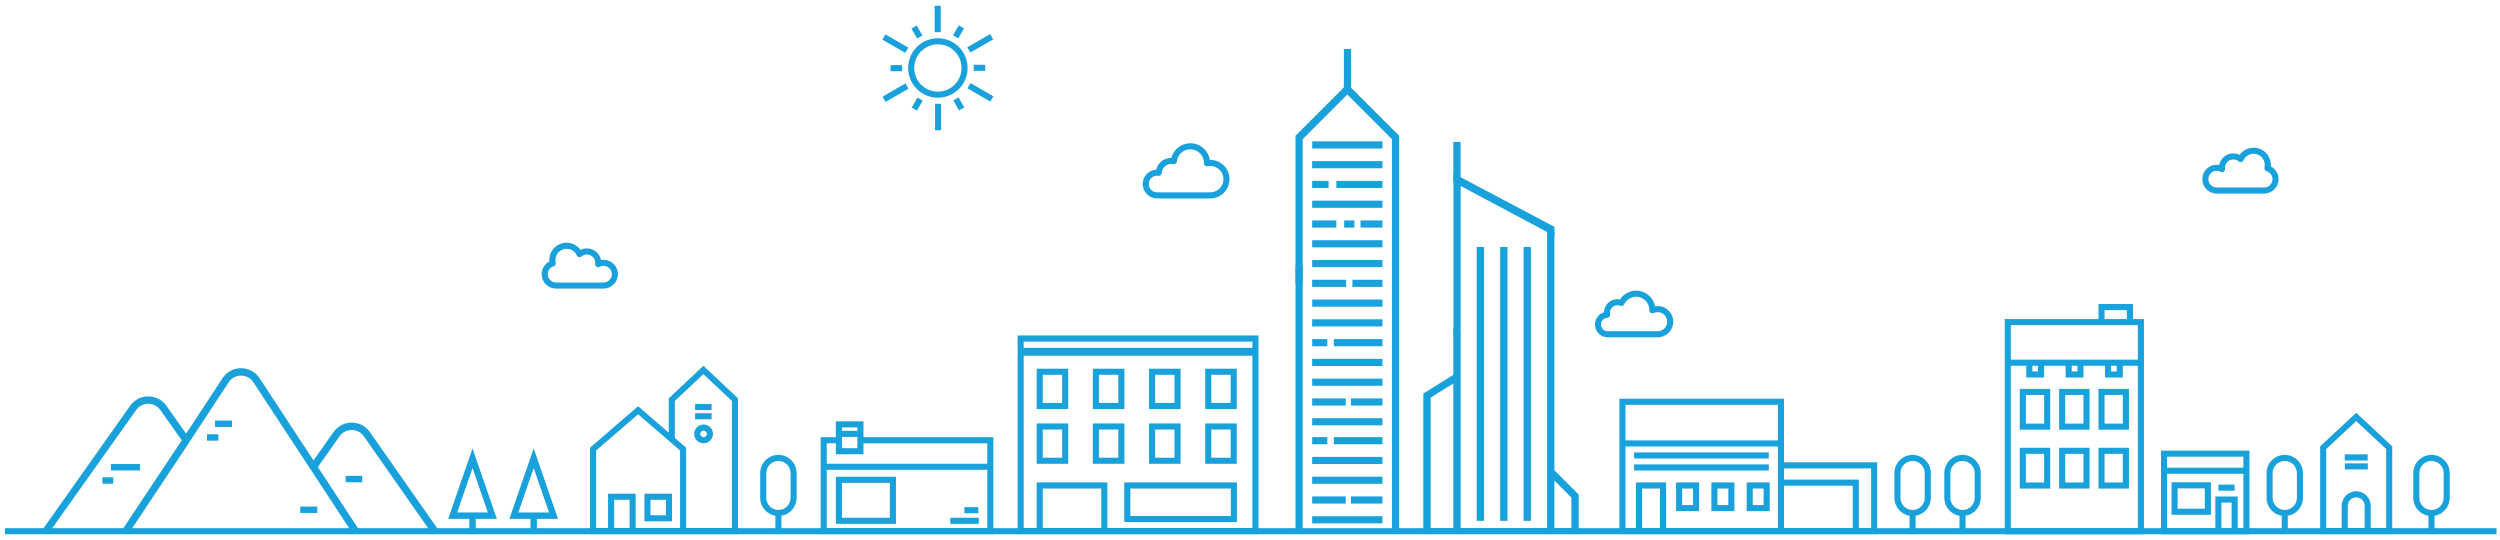<svg width="338" height="73" viewBox="0 0 338 73" fill="none" xmlns="http://www.w3.org/2000/svg">
<path d="M337.527 71.408H0.668V72.232H337.527V71.408Z" fill="#19A1DB"/>
<path d="M196.489 44.337V50.677L192.435 53.205V63.324H193.425V53.753L196.489 51.843V71.408H193.425V62.859H192.435V72.058H213.442V66.863L210.158 63.582V31.33H209.168V71.408H197.479V45.325M212.453 71.408H210.158V64.98L212.453 67.273V71.408Z" fill="#19A1DB"/>
<path d="M200.645 33.392H199.655V70.42H200.645V33.392Z" fill="#19A1DB"/>
<path d="M203.81 33.392H202.821V70.42H203.81V33.392Z" fill="#19A1DB"/>
<path d="M206.977 33.392H205.987V70.42H206.977V33.392Z" fill="#19A1DB"/>
<path d="M210.172 30.672L196.5 23.441V45.474H197.48V25.144L210.172 31.902" fill="#19A1DB"/>
<path d="M197.472 19.191H196.492V24.67H197.472V19.191Z" fill="#19A1DB"/>
<path d="M176.122 35.877H175.154V71.936H176.122V35.877Z" fill="#19A1DB"/>
<path d="M182.156 11.346L175.154 18.348V38.293H176.122V18.814L182.156 12.78L188.191 18.814V71.665H189.159V18.348L182.156 11.346Z" fill="#19A1DB"/>
<path d="M186.907 19.111H177.406V20.077H186.907V19.111Z" fill="#19A1DB"/>
<path d="M182.659 6.62H181.69V11.974H182.659V6.62Z" fill="#19A1DB"/>
<path d="M186.907 21.784H177.406V22.75H186.907V21.784Z" fill="#19A1DB"/>
<path d="M186.907 24.457H180.675V25.423H186.907V24.457Z" fill="#19A1DB"/>
<path d="M179.622 24.457H177.406V25.423H179.622V24.457Z" fill="#19A1DB"/>
<path d="M186.907 27.131H177.406V28.097H186.907V27.131Z" fill="#19A1DB"/>
<path d="M186.907 29.804H183.938V30.77H186.907V29.804Z" fill="#19A1DB"/>
<path d="M183.122 29.804H181.729V30.77H183.122V29.804Z" fill="#19A1DB"/>
<path d="M180.675 29.804H177.406V30.77H180.675V29.804Z" fill="#19A1DB"/>
<path d="M186.907 32.478H177.406V33.444H186.907V32.478Z" fill="#19A1DB"/>
<path d="M186.907 35.151H177.406V36.117H186.907V35.151Z" fill="#19A1DB"/>
<path d="M186.907 37.824H182.85V38.79H186.907V37.824Z" fill="#19A1DB"/>
<path d="M182.001 37.824H177.406V38.79H182.001V37.824Z" fill="#19A1DB"/>
<path d="M186.907 40.498H177.406V41.464H186.907V40.498Z" fill="#19A1DB"/>
<path d="M186.907 43.171H177.406V44.137H186.907V43.171Z" fill="#19A1DB"/>
<path d="M186.907 45.845H180.335V46.811H186.907V45.845Z" fill="#19A1DB"/>
<path d="M179.452 45.845H177.406V46.811H179.452V45.845Z" fill="#19A1DB"/>
<path d="M186.907 48.518H177.406V49.484H186.907V48.518Z" fill="#19A1DB"/>
<path d="M186.907 51.191H177.406V52.157H186.907V51.191Z" fill="#19A1DB"/>
<path d="M186.906 53.865H182.646V54.831H186.906V53.865Z" fill="#19A1DB"/>
<path d="M181.944 53.865H177.406V54.831H181.944V53.865Z" fill="#19A1DB"/>
<path d="M186.907 56.538H177.406V57.505H186.907V56.538Z" fill="#19A1DB"/>
<path d="M186.907 59.099H180.335V60.065H186.907V59.099Z" fill="#19A1DB"/>
<path d="M179.452 59.099H177.406V60.065H179.452V59.099Z" fill="#19A1DB"/>
<path d="M186.907 61.772H177.406V62.738H186.907V61.772Z" fill="#19A1DB"/>
<path d="M186.907 64.446H177.406V65.412H186.907V64.446Z" fill="#19A1DB"/>
<path d="M186.906 67.119H182.646V68.085H186.906V67.119Z" fill="#19A1DB"/>
<path d="M181.944 67.119H177.406V68.085H181.944V67.119Z" fill="#19A1DB"/>
<path d="M186.907 69.793H177.406V70.759H186.907V69.793Z" fill="#19A1DB"/>
<path d="M132.332 70H128.472V70.823H132.332V70Z" fill="#19A1DB"/>
<path d="M105.241 61.499C103.883 61.499 102.778 62.605 102.778 63.965V67.307C102.778 68.526 103.667 69.541 104.83 69.737V71.82H105.653V69.737C106.816 69.541 107.705 68.526 107.705 67.307V63.965C107.705 62.605 106.6 61.499 105.241 61.499ZM106.882 67.307C106.882 68.213 106.146 68.949 105.241 68.949C104.337 68.949 103.601 68.212 103.601 67.307V63.965C103.601 63.059 104.337 62.323 105.241 62.323C106.146 62.323 106.882 63.059 106.882 63.965V67.307Z" fill="#19A1DB"/>
<path d="M258.583 61.499C257.225 61.499 256.12 62.605 256.12 63.965V67.307C256.12 68.526 257.009 69.541 258.172 69.737V71.82H258.995V69.737C260.158 69.541 261.047 68.526 261.047 67.307V63.965C261.047 62.605 259.942 61.499 258.583 61.499ZM260.224 67.307C260.224 68.213 259.488 68.949 258.583 68.949C257.679 68.949 256.943 68.212 256.943 67.307V63.965C256.943 63.059 257.679 62.323 258.583 62.323C259.488 62.323 260.224 63.059 260.224 63.965V67.307Z" fill="#19A1DB"/>
<path d="M265.332 61.499C263.974 61.499 262.869 62.605 262.869 63.965V67.307C262.869 68.526 263.758 69.541 264.921 69.737V71.82H265.744V69.737C266.907 69.541 267.796 68.526 267.796 67.307V63.965C267.796 62.605 266.691 61.499 265.332 61.499ZM266.973 67.307C266.973 68.213 266.237 68.949 265.332 68.949C264.428 68.949 263.692 68.212 263.692 67.307V63.965C263.692 63.059 264.428 62.323 265.332 62.323C266.237 62.323 266.973 63.059 266.973 63.965V67.307Z" fill="#19A1DB"/>
<path d="M308.899 61.499C307.54 61.499 306.435 62.605 306.435 63.965V67.307C306.435 68.526 307.324 69.541 308.487 69.737V71.82H309.31V69.737C310.474 69.541 311.362 68.526 311.362 67.307V63.965C311.362 62.605 310.257 61.499 308.899 61.499ZM310.539 67.307C310.539 68.213 309.803 68.949 308.899 68.949C307.994 68.949 307.258 68.212 307.258 67.307V63.965C307.258 63.059 307.994 62.323 308.899 62.323C309.803 62.323 310.539 63.059 310.539 63.965V67.307Z" fill="#19A1DB"/>
<path d="M328.739 61.499C327.38 61.499 326.275 62.605 326.275 63.965V67.307C326.275 68.526 327.164 69.541 328.327 69.737V71.82H329.15V69.737C330.314 69.541 331.203 68.526 331.203 67.307V63.965C331.203 62.605 330.097 61.499 328.739 61.499ZM330.38 67.307C330.38 68.213 329.643 68.949 328.739 68.949C327.835 68.949 327.098 68.212 327.098 67.307V63.965C327.098 63.059 327.835 62.323 328.739 62.323C329.643 62.323 330.38 63.059 330.38 63.965V67.307Z" fill="#19A1DB"/>
<path d="M90.416 53.853V58.5L86.269 54.92L79.772 60.528V72.208H99.782V53.853L95.099 49.455L90.416 53.853ZM83.03 71.385V67.576H85.118V71.385H83.03ZM85.941 71.385V66.752H82.207V71.385H80.596V60.906L86.27 56.008L91.944 60.906V71.385H85.941ZM98.959 71.385H92.766V60.529L91.239 59.211V54.21L95.099 50.585L98.959 54.21L98.959 71.385Z" fill="#19A1DB"/>
<path d="M87.123 70.489H90.857V66.752H87.123V70.489ZM87.946 67.576H90.034V69.665H87.946V67.576Z" fill="#19A1DB"/>
<path d="M96.208 54.623H93.977V55.446H96.208V54.623Z" fill="#19A1DB"/>
<path d="M96.208 55.865H93.977V56.688H96.208V55.865Z" fill="#19A1DB"/>
<path d="M95.123 57.392C94.422 57.392 93.852 57.963 93.852 58.664C93.852 59.365 94.422 59.935 95.123 59.935C95.823 59.935 96.394 59.365 96.394 58.664C96.394 57.963 95.823 57.392 95.123 57.392ZM95.123 59.111C94.876 59.111 94.675 58.91 94.675 58.663C94.675 58.416 94.876 58.215 95.123 58.215C95.37 58.215 95.57 58.416 95.57 58.663C95.57 58.91 95.37 59.111 95.123 59.111Z" fill="#19A1DB"/>
<path d="M121.132 64.46H113.007V70.823H121.132V64.46ZM120.309 70H113.83V65.284H120.309V70Z" fill="#19A1DB"/>
<path d="M132.269 68.567H130.385V69.39H132.269V68.567Z" fill="#19A1DB"/>
<path d="M116.741 56.963H113.006V59.111H110.954V72.208H134.305V59.111H116.741L116.741 56.963ZM113.829 59.076H115.918V60.592H113.829V59.076ZM115.918 57.786V58.252H113.829V57.786H115.918ZM133.482 71.384H111.777V63.517H133.482V71.384ZM133.482 59.935V62.693H111.777V59.935H113.006V61.416H116.74V59.935H133.482Z" fill="#19A1DB"/>
<path d="M151.996 70.585H167.233V65.225H151.996V70.585ZM152.819 66.048H166.409V69.761H152.819V66.048Z" fill="#19A1DB"/>
<path d="M144.424 57.249H140.159V62.705H144.424V57.249ZM143.601 61.882H140.982V58.073H143.601V61.882Z" fill="#19A1DB"/>
<path d="M152.019 57.249H147.754V62.705H152.019V57.249ZM151.196 61.882H148.577V58.073H151.196V61.882Z" fill="#19A1DB"/>
<path d="M159.614 57.249H155.349V62.705H159.614V57.249ZM158.791 61.882H156.172V58.073H158.791V61.882Z" fill="#19A1DB"/>
<path d="M167.209 57.249H162.944V62.705H167.209V57.249ZM166.386 61.882H163.767V58.073H166.386V61.882Z" fill="#19A1DB"/>
<path d="M144.424 49.848H140.159V55.304H144.424V49.848ZM143.601 54.48H140.982V50.671H143.601V54.48Z" fill="#19A1DB"/>
<path d="M152.019 49.848H147.754V55.304H152.019V49.848ZM151.196 54.48H148.577V50.671H151.196V54.48Z" fill="#19A1DB"/>
<path d="M159.614 49.848H155.349V55.304H159.614V49.848ZM158.791 54.48H156.172V50.671H158.791V54.48Z" fill="#19A1DB"/>
<path d="M167.209 49.848H162.944V55.304H167.209V49.848ZM166.386 54.48H163.767V50.671H166.386V54.48Z" fill="#19A1DB"/>
<path d="M137.582 72.208H170.145V45.358H137.582V72.208ZM140.982 71.384V66.048H148.893V71.384H140.982ZM169.321 71.384H149.717V65.224H140.159V71.384H138.405V48.092H169.322L169.321 71.384ZM138.405 46.181H169.321V47.029H138.405V46.181Z" fill="#19A1DB"/>
<path d="M313.684 60.347V72.208H323.433V60.347L318.559 55.809L313.684 60.347ZM317.419 71.385V68.382C317.419 67.754 317.93 67.242 318.559 67.242C319.187 67.242 319.698 67.754 319.698 68.382V71.385H317.419ZM322.61 71.385H320.521V68.382C320.521 67.3 319.641 66.419 318.559 66.419C317.477 66.419 316.596 67.3 316.596 68.382V71.385H314.508V60.706L318.559 56.934L322.61 60.706V71.385Z" fill="#19A1DB"/>
<path d="M320.11 61.43H317.008V62.254H320.11V61.43Z" fill="#19A1DB"/>
<path d="M320.133 62.645H317.031V63.469H320.133V62.645Z" fill="#19A1DB"/>
<path d="M241.197 53.906H218.944V72.208H253.798V62.502H241.197V53.906ZM219.767 54.73H240.374V59.541H219.767V54.73ZM222.01 71.384V66.047H224.433V71.384H222.01ZM240.374 71.384H225.256V65.224H221.187V71.384H219.767V60.365H240.374V71.384ZM241.197 71.384V65.665H250.493V71.384H241.197ZM252.974 63.326V71.384H251.316V64.842H241.197V63.326H252.974Z" fill="#19A1DB"/>
<path d="M226.605 69.104H229.72V65.225H226.605V69.104ZM227.428 66.048H228.897V68.281H227.428V66.048Z" fill="#19A1DB"/>
<path d="M231.377 69.104H234.492V65.225H231.377V69.104ZM232.2 66.048H233.669V68.281H232.2V66.048Z" fill="#19A1DB"/>
<path d="M236.149 69.104H239.264V65.225H236.149V69.104ZM236.972 66.048H238.441V68.281H236.972V66.048Z" fill="#19A1DB"/>
<path d="M239.14 61.165H220.931V61.989H239.14V61.165Z" fill="#19A1DB"/>
<path d="M239.14 62.788H220.931V63.612H239.14V62.788Z" fill="#19A1DB"/>
<path d="M273.072 58.095H277.187V52.578H273.072V58.095ZM273.895 53.401H276.364V57.272H273.895V53.401Z" fill="#19A1DB"/>
<path d="M278.394 58.095H282.509V52.578H278.394V58.095ZM279.217 53.401H281.686V57.272H279.217V53.401Z" fill="#19A1DB"/>
<path d="M283.716 58.095H287.831V52.578H283.716V58.095ZM284.539 53.401H287.008V57.272H284.539V53.401Z" fill="#19A1DB"/>
<path d="M273.072 66.056H277.187V60.538H273.072V66.056ZM273.895 61.362H276.364V65.232H273.895V61.362Z" fill="#19A1DB"/>
<path d="M278.394 66.056H282.509V60.538H278.394V66.056ZM279.217 61.362H281.686V65.232H279.217V61.362Z" fill="#19A1DB"/>
<path d="M283.716 66.056H287.831V60.538H283.716V66.056ZM284.539 61.362H287.008V65.232H284.539V61.362Z" fill="#19A1DB"/>
<path d="M288.38 41.103H283.717V43.135H271.042V72.232H289.862V43.135H288.38V41.103ZM284.54 41.927H287.557V43.135H284.54V41.927ZM289.039 71.408H271.865V49.448H273.95V51.04H276.364V49.448H279.272V51.04H281.686V49.448H284.594V51.04H287.009V49.448H289.039V71.408ZM274.773 49.448H275.541V50.217H274.773V49.448ZM280.095 49.448H280.863V50.217H280.095V49.448ZM285.417 49.448H286.186V50.217H285.417V49.448ZM289.039 43.958V48.625H271.865V43.958H289.039Z" fill="#19A1DB"/>
<path d="M292.167 60.923V72.232H304.128V60.923H292.167ZM300.342 71.409V67.95H301.714V71.409H300.342ZM303.305 71.409H302.537V67.126H299.519V71.409H292.99V64.052H303.305V71.409ZM303.305 61.746V63.228H292.99V61.746H303.305Z" fill="#19A1DB"/>
<path d="M302.125 65.52H299.931V66.343H302.125V65.52Z" fill="#19A1DB"/>
<path d="M298.915 65.205H293.593V69.597H298.915V65.205ZM298.092 68.773H294.416V66.028H298.092V68.773Z" fill="#19A1DB"/>
<path d="M126.802 5.168C124.585 5.168 122.781 6.973 122.781 9.191C122.781 11.409 124.585 13.213 126.802 13.213C129.018 13.213 130.822 11.409 130.822 9.191C130.822 6.973 129.018 5.168 126.802 5.168ZM126.802 12.39C125.039 12.39 123.604 10.955 123.604 9.191C123.604 7.427 125.039 5.992 126.802 5.992C128.565 5.992 129.999 7.427 129.999 9.191C129.999 10.955 128.565 12.39 126.802 12.39Z" fill="#19A1DB"/>
<path d="M127.189 0.773H126.366V4.347H127.189V0.773Z" fill="#19A1DB"/>
<path d="M123.936 3.45L123.223 3.861L124.003 5.212L124.716 4.8L123.936 3.45Z" fill="#19A1DB"/>
<path d="M119.709 4.646L119.297 5.36L122.39 7.146L122.802 6.433L119.709 4.646Z" fill="#19A1DB"/>
<path d="M121.96 8.803H120.402V9.627H121.96V8.803Z" fill="#19A1DB"/>
<path d="M122.415 11.278L119.322 13.064L119.734 13.777L122.827 11.991L122.415 11.278Z" fill="#19A1DB"/>
<path d="M124.044 13.192L123.265 14.543L123.978 14.954L124.757 13.604L124.044 13.192Z" fill="#19A1DB"/>
<path d="M127.237 14.035H126.414V17.609H127.237V14.035Z" fill="#19A1DB"/>
<path d="M129.598 13.165L128.885 13.577L129.664 14.928L130.377 14.516L129.598 13.165Z" fill="#19A1DB"/>
<path d="M131.212 11.236L130.801 11.949L133.894 13.736L134.305 13.023L131.212 11.236Z" fill="#19A1DB"/>
<path d="M133.201 8.755H131.643V9.579H133.201V8.755Z" fill="#19A1DB"/>
<path d="M133.87 4.605L130.777 6.392L131.188 7.105L134.281 5.319L133.87 4.605Z" fill="#19A1DB"/>
<path d="M129.624 3.427L128.845 4.777L129.558 5.189L130.337 3.838L129.624 3.427Z" fill="#19A1DB"/>
<path d="M163.626 21.614C163.606 21.614 163.587 21.614 163.567 21.615C163.369 20.341 162.265 19.363 160.938 19.363C159.712 19.363 158.669 20.188 158.365 21.34H158.359C157.375 21.34 156.541 22.014 156.31 22.936C155.295 23.002 154.49 23.849 154.49 24.881C154.49 25.912 155.364 26.829 156.438 26.829H163.626C165.063 26.829 166.232 25.66 166.232 24.222C166.232 22.784 165.063 21.614 163.626 21.614ZM163.626 26.006H156.438C155.818 26.006 155.313 25.501 155.313 24.881C155.313 24.26 155.818 23.755 156.438 23.755C156.492 23.755 156.547 23.759 156.601 23.767C156.716 23.784 156.832 23.751 156.921 23.678C157.011 23.605 157.065 23.498 157.071 23.382C157.108 22.698 157.674 22.163 158.359 22.163C158.446 22.163 158.534 22.172 158.618 22.189C158.732 22.212 158.85 22.187 158.944 22.118C159.037 22.049 159.098 21.945 159.11 21.829C159.209 20.893 159.995 20.187 160.938 20.187C161.951 20.187 162.776 21.012 162.776 22.026L162.775 22.062C162.772 22.187 162.827 22.306 162.923 22.387C163.019 22.467 163.146 22.498 163.268 22.474C163.385 22.45 163.506 22.438 163.626 22.438C164.609 22.438 165.409 23.238 165.409 24.222C165.409 25.206 164.609 26.006 163.626 26.006Z" fill="#19A1DB"/>
<path d="M81.596 35.12C81.482 35.12 81.368 35.129 81.257 35.149C81.079 34.257 80.29 33.582 79.346 33.582C79.048 33.582 78.756 33.651 78.492 33.78C78.058 33.181 77.358 32.814 76.603 32.814C75.317 32.814 74.271 33.861 74.271 35.147C74.271 35.211 74.273 35.275 74.279 35.339C73.646 35.67 73.228 36.338 73.228 37.069C73.228 38.143 74.102 39.017 75.176 39.017H81.596C82.67 39.017 83.544 38.143 83.544 37.069C83.544 35.993 82.67 35.12 81.596 35.12ZM81.596 38.194H75.176C74.556 38.194 74.051 37.689 74.051 37.069C74.051 36.575 74.381 36.131 74.853 35.99C75.062 35.928 75.186 35.712 75.136 35.5C75.108 35.384 75.094 35.265 75.094 35.147C75.094 34.315 75.771 33.637 76.603 33.637C77.195 33.637 77.735 33.987 77.979 34.528C78.033 34.646 78.138 34.731 78.264 34.76C78.389 34.788 78.522 34.756 78.62 34.673C78.823 34.501 79.081 34.406 79.347 34.406C79.967 34.406 80.472 34.911 80.472 35.532C80.472 35.575 80.469 35.618 80.463 35.665C80.445 35.818 80.514 35.967 80.641 36.053C80.767 36.139 80.931 36.148 81.066 36.076C81.23 35.988 81.409 35.943 81.596 35.943C82.216 35.943 82.721 36.448 82.721 37.069C82.721 37.689 82.216 38.194 81.596 38.194Z" fill="#19A1DB"/>
<path d="M307.013 22.493C307.018 22.428 307.021 22.365 307.021 22.3C307.021 21.014 305.975 19.967 304.689 19.967C303.933 19.967 303.233 20.335 302.8 20.933C302.535 20.804 302.243 20.736 301.945 20.736C301.002 20.736 300.213 21.41 300.035 22.303C299.923 22.283 299.809 22.273 299.696 22.273C298.621 22.273 297.748 23.148 297.748 24.222C297.748 25.296 298.621 26.171 299.696 26.171H306.116C307.19 26.171 308.063 25.296 308.063 24.222C308.063 23.491 307.645 22.824 307.013 22.493ZM306.116 25.347H299.696C299.076 25.347 298.571 24.842 298.571 24.222C298.571 23.602 299.076 23.096 299.696 23.096C299.883 23.096 300.062 23.141 300.226 23.229C300.361 23.302 300.525 23.293 300.652 23.207C300.778 23.121 300.846 22.971 300.828 22.818C300.823 22.771 300.82 22.727 300.82 22.685C300.82 22.064 301.325 21.559 301.945 21.559C302.21 21.559 302.468 21.654 302.671 21.826C302.77 21.909 302.902 21.941 303.028 21.913C303.154 21.884 303.26 21.798 303.312 21.681C303.556 21.14 304.096 20.79 304.688 20.79C305.52 20.79 306.197 21.468 306.197 22.3C306.197 22.418 306.183 22.537 306.156 22.653C306.105 22.865 306.229 23.081 306.438 23.143C306.911 23.284 307.24 23.728 307.24 24.221C307.24 24.842 306.736 25.347 306.116 25.347Z" fill="#19A1DB"/>
<path d="M224.113 41.378C223.995 41.378 223.879 41.387 223.765 41.407C223.534 40.204 222.474 39.292 221.205 39.292C220.322 39.292 219.498 39.747 219.022 40.477C218.91 40.456 218.796 40.445 218.681 40.445C217.687 40.445 216.874 41.239 216.844 42.227C216.141 42.449 215.636 43.108 215.636 43.876C215.636 44.83 216.411 45.605 217.364 45.605H224.113C225.278 45.605 226.226 44.657 226.226 43.492C226.226 42.326 225.278 41.378 224.113 41.378ZM217.364 44.782C216.865 44.782 216.459 44.376 216.459 43.876C216.459 43.377 216.832 43.002 217.307 42.972C217.426 42.965 217.535 42.907 217.608 42.813C217.68 42.719 217.708 42.599 217.685 42.482C217.673 42.417 217.666 42.35 217.666 42.284C217.666 41.724 218.122 41.268 218.681 41.268C218.814 41.268 218.943 41.294 219.065 41.343C219.267 41.426 219.499 41.336 219.593 41.138C219.886 40.517 220.519 40.115 221.206 40.115C222.189 40.115 222.989 40.916 222.989 41.9L222.988 41.939C222.985 42.081 223.056 42.215 223.175 42.292C223.294 42.37 223.444 42.381 223.573 42.321C223.744 42.242 223.926 42.202 224.115 42.202C224.826 42.202 225.404 42.78 225.404 43.492C225.404 44.203 224.826 44.782 224.115 44.782H217.364Z" fill="#19A1DB"/>
<path fill-rule="evenodd" clip-rule="evenodd" d="M30.078 51.137C31.264 49.331 33.911 49.331 35.097 51.137L42.385 62.244L45.101 58.403C46.301 56.706 48.82 56.713 50.01 58.416L59.285 71.664L58.465 72.238L49.191 58.989C48.397 57.854 46.718 57.849 45.918 58.98L42.974 63.142L48.7 71.866H47.773V71.366L47.355 71.64L34.26 51.685C33.47 50.481 31.705 50.481 30.915 51.685L25.084 60.571L25.083 60.573L17.434 72.072L16.601 71.518L24.248 60.022L24.25 60.019L24.572 59.528L21.678 55.434C20.881 54.307 19.208 54.307 18.411 55.434L6.681 71.944H5.512L17.594 54.857C18.79 53.166 21.299 53.166 22.495 54.857L25.162 58.629L30.078 51.137Z" fill="#19A1DB"/>
<path d="M18.929 62.737H14.996V63.604H18.929V62.737Z" fill="#19A1DB"/>
<path d="M15.316 64.527H13.844V65.394H15.316V64.527Z" fill="#19A1DB"/>
<path d="M42.897 68.486H40.594V69.352H42.897V68.486Z" fill="#19A1DB"/>
<path d="M31.373 56.858H29.076V57.724H31.373V56.858Z" fill="#19A1DB"/>
<path d="M29.523 58.712H27.987V59.578H29.523V58.712Z" fill="#19A1DB"/>
<path d="M48.978 64.336H46.738V65.202H48.978V64.336Z" fill="#19A1DB"/>
<path d="M67.174 70.149L63.885 60.626L60.596 70.149H63.451V71.799H64.319V70.149H67.174ZM63.885 63.283L65.957 69.283H61.813L63.885 63.283Z" fill="#19A1DB"/>
<path d="M75.443 70.149L72.154 60.626L68.866 70.149H71.721V71.799H72.588V70.149H75.443ZM72.154 63.283L74.226 69.283H70.082L72.154 63.283Z" fill="#19A1DB"/>
</svg>
